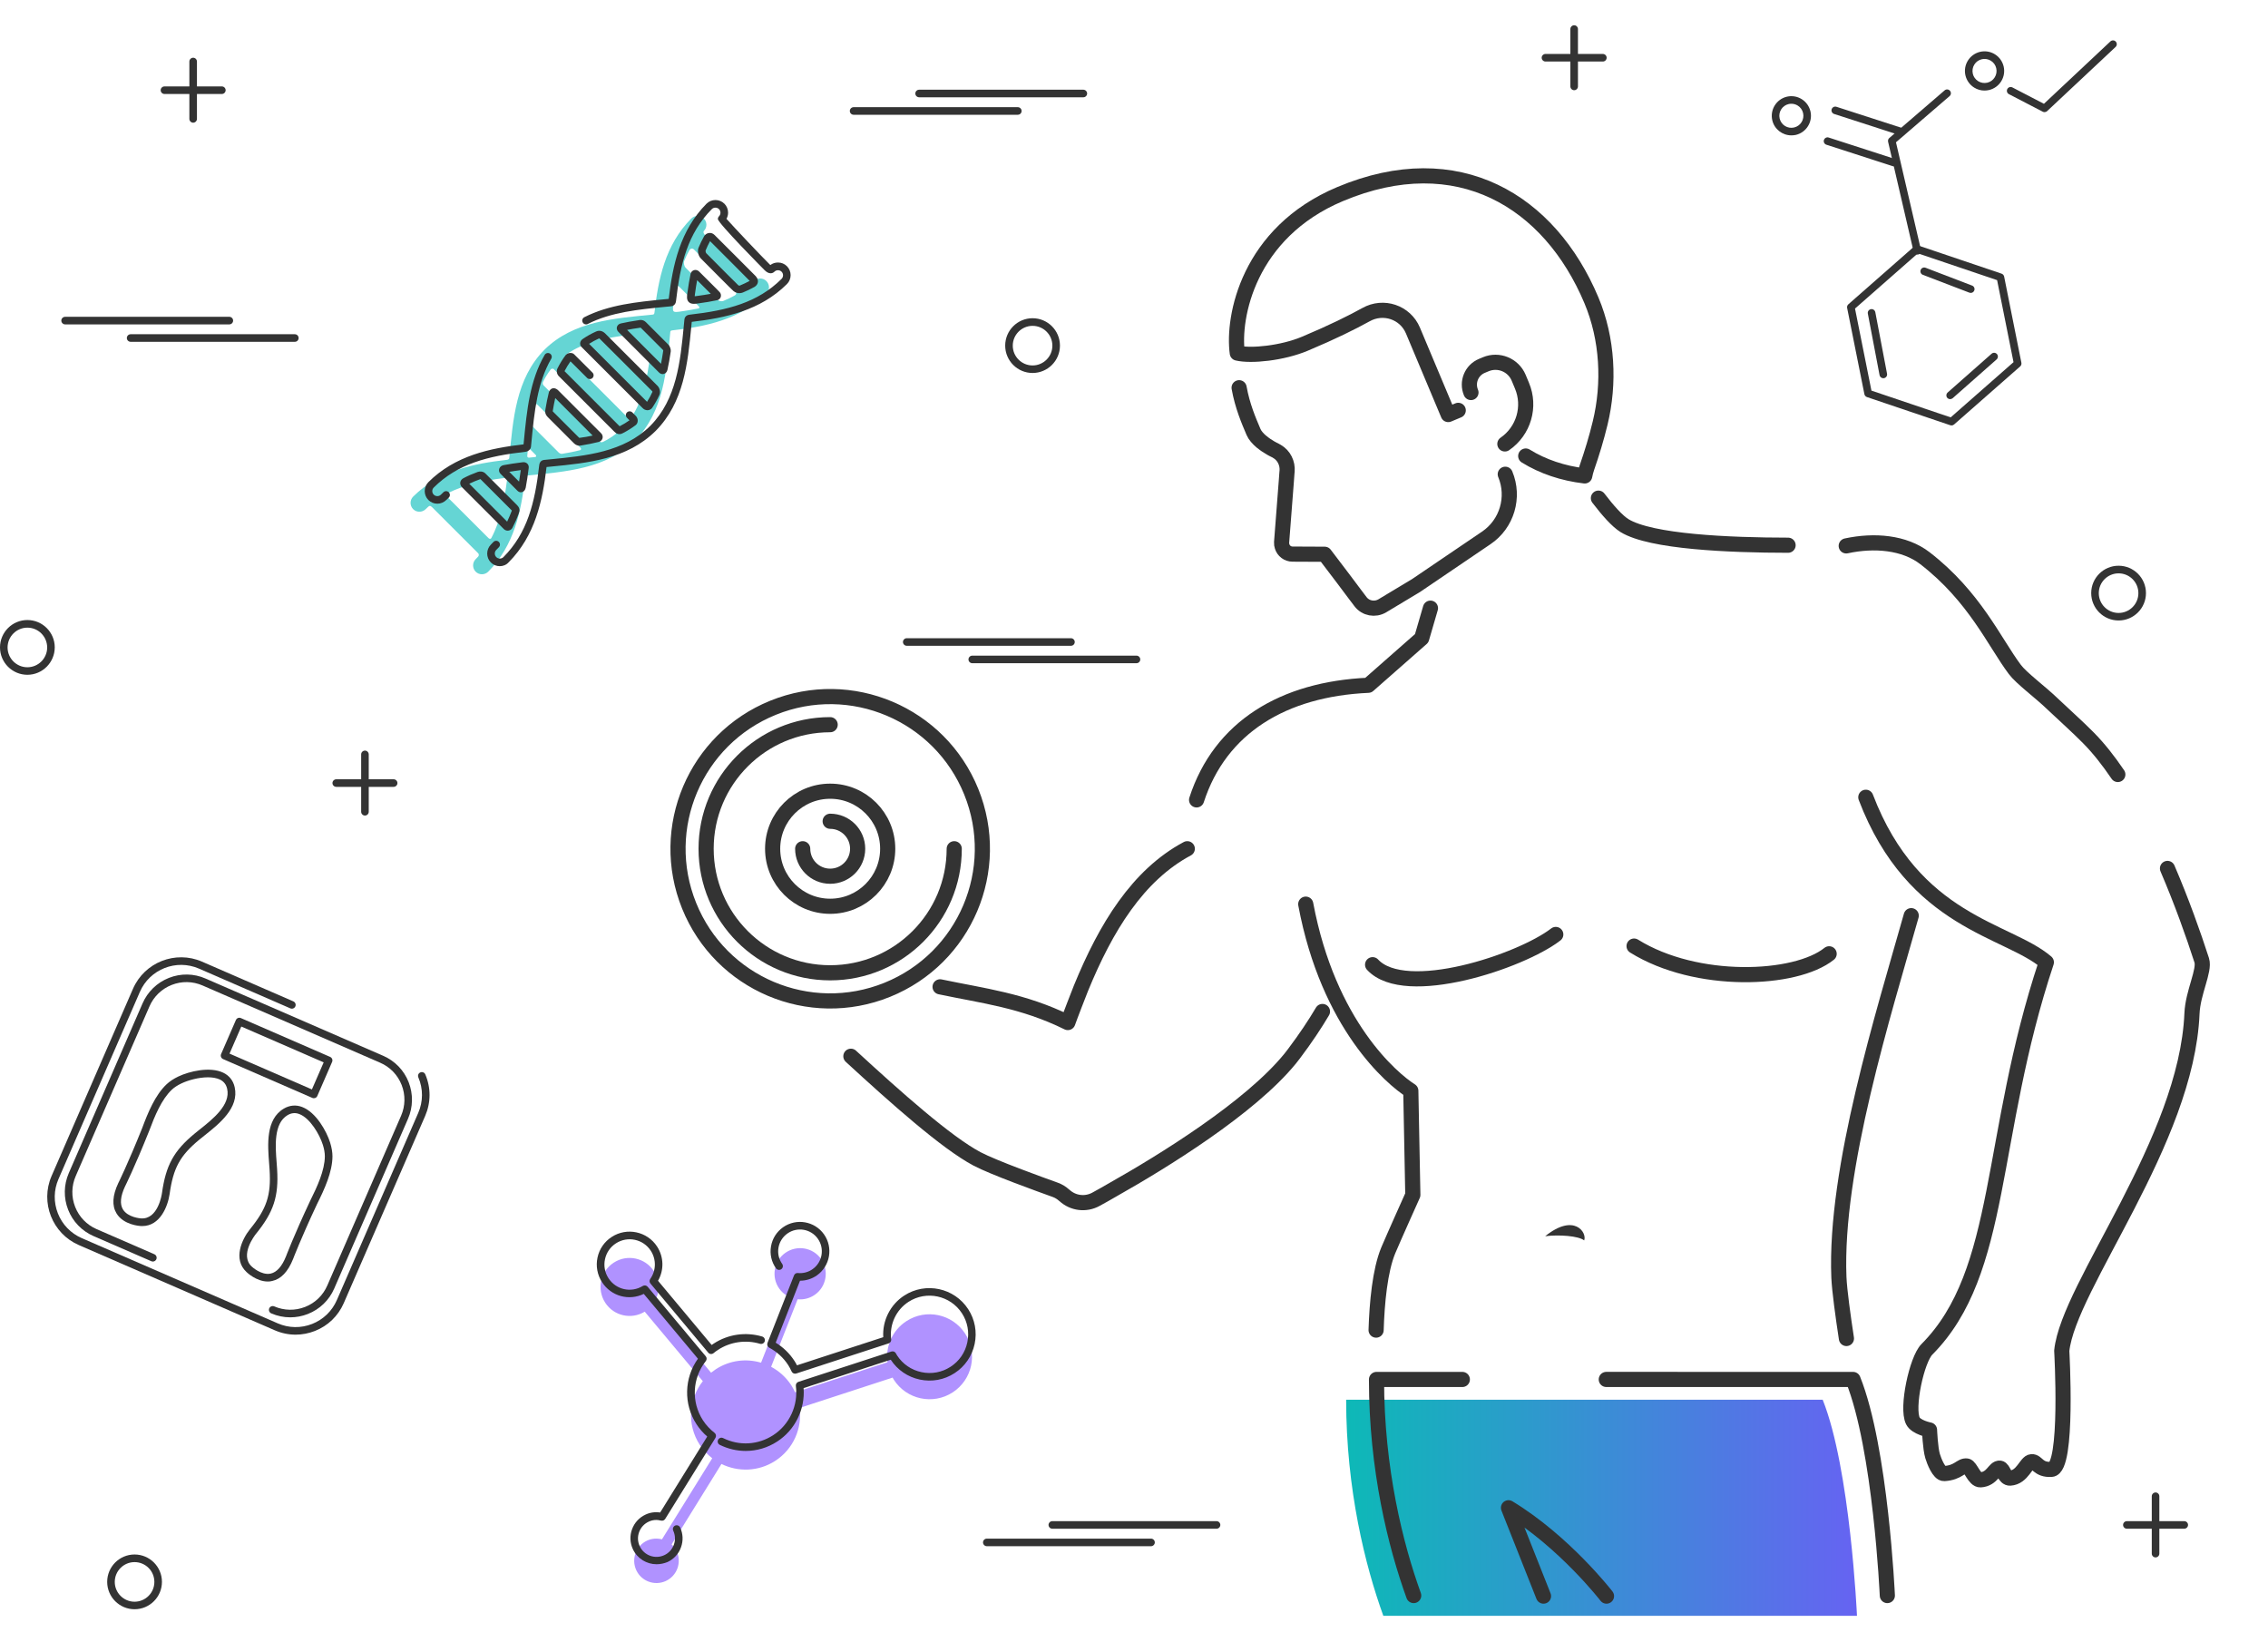 <svg xmlns="http://www.w3.org/2000/svg" width="449" height="325" viewBox="0 0 449 325" fill="none"><g clip-path="url(#clip0)"><path d="M58.53 264.23C57.12 264.23 55.72 263.94 54.39 263.36L15.6 246.49C10.35 244.21 7.93 238.07 10.21 232.82L26.32 195.77C28.6 190.51 34.74 188.1 39.99 190.38L58.08 198.25C58.46 198.42 58.63 198.86 58.47 199.24C58.31 199.62 57.86 199.8 57.48 199.63L39.39 191.76C34.89 189.81 29.65 191.87 27.69 196.37L11.58 233.42C10.63 235.6 10.59 238.01 11.46 240.22C12.33 242.43 14.01 244.17 16.19 245.12L54.98 261.99C57.16 262.94 59.57 262.98 61.79 262.11C64 261.24 65.74 259.56 66.69 257.38L82.8 220.33C83.78 218.06 83.79 215.57 82.82 213.29C82.66 212.91 82.83 212.47 83.22 212.31C83.6 212.15 84.04 212.32 84.2 212.71C85.33 215.36 85.32 218.28 84.17 220.93L68.06 257.98C66.95 260.53 64.92 262.49 62.34 263.5C61.11 263.98 59.82 264.23 58.53 264.23Z" fill="#333333"></path><path d="M57.47 260.8C56.18 260.8 54.9 260.54 53.69 260.01C53.31 259.84 53.14 259.4 53.3 259.02C53.47 258.64 53.91 258.47 54.29 258.63C56.25 259.48 58.42 259.52 60.4 258.74C62.39 257.96 63.95 256.45 64.8 254.49L79.4 220.9C80.25 218.94 80.29 216.77 79.51 214.79C78.73 212.8 77.22 211.24 75.26 210.39L40.1 195.1C38.14 194.25 35.97 194.21 33.99 194.99C32.01 195.77 30.44 197.28 29.59 199.24L14.99 232.83C14.14 234.79 14.1 236.96 14.88 238.94C15.66 240.92 17.17 242.49 19.13 243.34L30.56 248.31C30.94 248.48 31.11 248.92 30.95 249.3C30.78 249.68 30.34 249.86 29.96 249.69L18.53 244.72C16.21 243.71 14.41 241.85 13.49 239.5C12.57 237.15 12.61 234.56 13.62 232.24L28.22 198.65C29.23 196.33 31.09 194.53 33.44 193.6C35.8 192.67 38.38 192.71 40.7 193.73L75.86 209.02C78.18 210.03 79.98 211.89 80.9 214.24C81.82 216.59 81.78 219.18 80.77 221.5L66.17 255.09C65.16 257.42 63.3 259.21 60.94 260.14C59.82 260.58 58.64 260.8 57.47 260.8Z" fill="#333333"></path><path d="M62.14 217.421C62.04 217.421 61.94 217.401 61.84 217.361L44.16 209.671C43.78 209.501 43.61 209.061 43.77 208.681L46.7 201.941C46.78 201.761 46.93 201.611 47.11 201.541C47.3 201.471 47.5 201.471 47.68 201.551L65.36 209.241C65.74 209.411 65.91 209.851 65.75 210.231L62.82 216.971C62.74 217.151 62.59 217.301 62.41 217.371C62.33 217.401 62.23 217.421 62.14 217.421ZM45.44 208.591L61.75 215.681L64.08 210.321L47.77 203.231L45.44 208.591Z" fill="#333333"></path><path d="M28.17 242.73C28.06 242.73 27.94 242.73 27.82 242.72C27.7 242.71 24.45 242.53 23.06 240.21C22.14 238.69 22.26 236.68 23.41 234.24C23.44 234.19 25.29 230.46 28.15 223.33C29.29 220.27 30.71 216.8 32.98 214.66C33.58 214.09 34.37 213.57 35.31 213.12C37.43 212.11 41.56 211.09 44.22 212.38C45.4 212.95 46.17 213.94 46.46 215.24C47.38 219.33 43.4 222.49 40.5 224.79C40.16 225.06 39.83 225.32 39.54 225.56C35.63 228.77 34.3 231.21 33.57 236.45C33.21 238.84 31.69 242.73 28.17 242.73ZM41.18 213.28C39.33 213.28 37.24 213.86 35.94 214.48C35.15 214.85 34.48 215.29 34 215.75C31.97 217.67 30.63 220.95 29.54 223.87C26.65 231.08 24.77 234.86 24.75 234.89C23.84 236.83 23.7 238.36 24.33 239.42C25.31 241.05 27.88 241.21 27.9 241.21C31.29 241.47 32.03 236.46 32.06 236.24C32.83 230.69 34.41 227.82 38.56 224.4C38.86 224.15 39.19 223.89 39.54 223.61C42.13 221.55 45.69 218.73 44.97 215.56C44.78 214.7 44.31 214.1 43.53 213.72C42.89 213.42 42.06 213.28 41.18 213.28Z" fill="#333333"></path><path d="M53.03 253.71C50.75 253.71 48.89 251.92 48.8 251.83C46.05 249.27 47.92 245.31 49.47 243.38C52.81 239.27 53.69 236.63 53.37 231.58C53.35 231.19 53.31 230.78 53.28 230.34C52.99 226.65 52.58 221.59 56.2 219.47C57.35 218.8 58.6 218.69 59.82 219.16C62.58 220.22 64.64 223.94 65.35 226.18C65.66 227.17 65.82 228.1 65.82 228.93C65.8 232.05 64.23 235.45 62.76 238.39C59.5 245.33 58.04 249.22 58.02 249.26C57.01 251.78 55.62 253.23 53.89 253.6C53.6 253.68 53.31 253.71 53.03 253.71ZM50.64 244.32C50.64 244.32 50.64 244.33 50.64 244.32C50.5 244.49 47.38 248.46 49.83 250.74C49.86 250.77 51.73 252.53 53.58 252.14C54.79 251.88 55.82 250.73 56.62 248.73C56.63 248.71 58.11 244.76 61.4 237.74C62.8 234.93 64.29 231.72 64.31 228.92C64.31 228.25 64.18 227.46 63.91 226.63C63.27 224.6 61.4 221.38 59.27 220.56C58.47 220.25 57.71 220.32 56.95 220.76C54.15 222.4 54.51 226.92 54.77 230.21C54.81 230.66 54.84 231.08 54.86 231.48C55.2 236.86 54.17 239.98 50.64 244.32Z" fill="#333333"></path><path d="M133.97 307.14C133.72 306.6 133.37 306.14 132.96 305.76L142.83 289.83C146.13 291.45 150.17 291.36 153.48 289.21C157.09 286.87 158.83 282.74 158.31 278.73L176.71 272.73C176.8 272.88 176.88 273.03 176.97 273.18C179.49 277.07 184.7 278.19 188.6 275.66C192.5 273.13 193.61 267.92 191.08 264.03C188.55 260.13 183.35 259.02 179.45 261.55C176.64 263.37 175.29 266.58 175.69 269.69L157.41 275.65C157.19 275.18 156.95 274.71 156.66 274.26C155.62 272.66 154.23 271.43 152.66 270.59L157.91 257.22C159.08 257.34 160.29 257.05 161.33 256.32C163.62 254.71 164.16 251.54 162.55 249.25C160.94 246.96 157.77 246.42 155.48 248.03C153.19 249.64 152.65 252.81 154.26 255.1C154.7 255.72 155.25 256.2 155.86 256.56L150.67 269.78C147.75 268.91 144.48 269.28 141.72 271.07C141.39 271.29 141.07 271.52 140.77 271.76L129.33 258.08C130.63 256.22 130.76 253.68 129.45 251.66C127.73 249 124.17 248.24 121.51 249.97C118.85 251.69 118.09 255.25 119.82 257.91C121.52 260.53 124.99 261.3 127.64 259.68L139.14 273.44C136.34 276.98 135.94 282.04 138.53 286.03C139.22 287.09 140.06 287.97 141 288.7L131.05 304.75C130.1 304.51 129.07 304.56 128.11 305C125.9 306.02 124.94 308.64 125.96 310.85C126.98 313.06 129.6 314.01 131.81 313C134.03 311.97 134.99 309.35 133.97 307.14Z" fill="#B092FF"></path><path d="M129.98 309.68C128.03 309.68 126.16 308.57 125.29 306.69C124.71 305.44 124.65 304.04 125.13 302.75C125.6 301.46 126.55 300.43 127.8 299.85C128.7 299.43 129.69 299.29 130.69 299.44L140.01 284.4C139.19 283.69 138.48 282.87 137.89 281.97C135.3 277.98 135.43 272.84 138.17 268.99L127.45 256.16C124.52 257.58 121 256.64 119.19 253.85C118.25 252.4 117.93 250.66 118.29 248.97C118.65 247.27 119.65 245.82 121.11 244.88C124.11 242.93 128.14 243.79 130.09 246.79C131.43 248.86 131.48 251.45 130.27 253.56L140.89 266.27C141.03 266.17 141.18 266.07 141.32 265.98C144.15 264.14 147.64 263.64 150.89 264.6C151.29 264.72 151.51 265.13 151.4 265.53C151.28 265.93 150.87 266.15 150.47 266.04C147.64 265.2 144.6 265.64 142.14 267.24C141.83 267.44 141.54 267.66 141.26 267.89C140.94 268.15 140.47 268.11 140.21 267.79L128.77 254.11C128.55 253.85 128.54 253.48 128.73 253.2C129.91 251.53 129.95 249.33 128.84 247.62C127.34 245.31 124.25 244.65 121.94 246.15C120.82 246.87 120.05 247.99 119.77 249.3C119.49 250.6 119.74 251.94 120.46 253.05C121.94 255.34 124.93 256.01 127.25 254.59C127.57 254.4 127.98 254.46 128.22 254.75L139.72 268.51C139.95 268.78 139.95 269.18 139.73 269.46C137.04 272.85 136.82 277.56 139.16 281.18C139.77 282.12 140.55 282.96 141.46 283.67C141.76 283.9 141.84 284.33 141.64 284.66L131.69 300.71C131.52 300.99 131.18 301.12 130.87 301.04C130.03 300.82 129.19 300.89 128.43 301.25C127.54 301.66 126.87 302.39 126.53 303.31C126.19 304.23 126.23 305.22 126.65 306.11C127.5 307.94 129.67 308.73 131.5 307.89C132.39 307.48 133.06 306.75 133.4 305.83C133.74 304.91 133.69 303.92 133.28 303.03C133.11 302.65 133.27 302.21 133.65 302.03C134.02 301.86 134.47 302.02 134.65 302.4C135.23 303.65 135.29 305.05 134.81 306.35C134.34 307.64 133.39 308.67 132.14 309.25C131.44 309.53 130.71 309.68 129.98 309.68Z" fill="#333333"></path><path d="M147.63 287.25C145.89 287.25 144.14 286.85 142.5 286.05C142.13 285.87 141.97 285.42 142.16 285.05C142.34 284.68 142.79 284.52 143.16 284.71C146.38 286.29 150.08 286.07 153.07 284.13C156.3 282.04 158.06 278.21 157.56 274.38C157.51 274.02 157.73 273.68 158.07 273.57L176.47 267.57C176.81 267.46 177.18 267.6 177.35 267.91L177.43 268.05C177.48 268.14 177.53 268.24 177.59 268.33C178.7 270.05 180.42 271.23 182.42 271.65C184.42 272.08 186.47 271.7 188.18 270.59C189.9 269.48 191.08 267.76 191.5 265.76C191.93 263.76 191.55 261.71 190.44 260C188.14 256.46 183.39 255.44 179.85 257.74C177.4 259.33 176.05 262.24 176.43 265.15C176.48 265.51 176.26 265.85 175.92 265.96L157.64 271.92C157.27 272.04 156.88 271.87 156.72 271.52C156.49 271.01 156.26 270.6 156.02 270.22C155.09 268.79 153.8 267.61 152.29 266.81C151.95 266.63 151.8 266.23 151.94 265.87L157.19 252.5C157.31 252.19 157.63 251.98 157.96 252.03C158.99 252.13 160.03 251.86 160.87 251.26C162.82 249.89 163.28 247.18 161.91 245.24C160.54 243.29 157.84 242.83 155.89 244.2C154.95 244.87 154.32 245.86 154.12 246.99C153.92 248.13 154.18 249.27 154.85 250.22C155.09 250.56 155.01 251.03 154.67 251.27C154.33 251.51 153.86 251.43 153.62 251.09C152.72 249.82 152.37 248.27 152.64 246.74C152.9 245.21 153.75 243.87 155.02 242.97C157.65 241.12 161.28 241.75 163.13 244.37C164.98 246.99 164.35 250.63 161.73 252.49C160.75 253.18 159.58 253.55 158.38 253.55L153.57 265.82C155.05 266.72 156.32 267.95 157.27 269.41C157.45 269.69 157.62 269.97 157.78 270.3L174.86 264.73C174.66 261.46 176.25 258.28 179.01 256.49C183.25 253.74 188.93 254.95 191.68 259.19C193.01 261.24 193.46 263.69 192.95 266.08C192.44 268.47 191.03 270.52 188.98 271.85C186.93 273.18 184.48 273.63 182.09 273.12C179.71 272.61 177.67 271.22 176.34 269.19L159.09 274.81C159.41 279 157.4 283.1 153.86 285.39C151.98 286.62 149.81 287.25 147.63 287.25Z" fill="#333333"></path><path d="M151.72 55.64C151.04 54.96 149.93 54.96 149.24 55.64C149.04 55.84 148.71 55.69 148.38 55.35C146.37 53.36 139.72 46.74 139.48 46.44C139.2 46.09 139.25 45.83 139.34 45.73C140.02 45.05 140.02 43.94 139.34 43.26C138.66 42.58 137.55 42.58 136.86 43.26C131.67 48.49 130.31 55.29 129.56 61.92C129.53 62.16 129.44 62.26 129.23 62.28C121.59 63.04 113.53 63.56 107.78 69.24C102.09 74.99 101.58 83.05 100.82 90.69C100.8 90.86 100.62 91 100.39 91.03C93.78 91.78 87.01 93.14 81.79 98.32C81.11 99 81.11 100.11 81.79 100.8C82.47 101.48 83.58 101.48 84.27 100.8C84.43 100.64 84.6 100.48 84.77 100.33C85.02 100.1 85.19 100.06 85.55 100.42C87.36 102.23 94.52 109.37 94.68 109.55C94.87 109.75 94.78 110.06 94.68 110.17C94.52 110.35 94.35 110.53 94.17 110.7C93.49 111.38 93.49 112.49 94.17 113.18C94.85 113.86 95.96 113.86 96.65 113.18C101.83 107.96 103.19 101.18 103.95 94.55C103.98 94.28 104.03 94.17 104.29 94.15C111.93 93.39 119.99 92.87 125.74 87.19C131.43 81.44 131.95 73.38 132.7 65.74C132.72 65.53 132.82 65.44 133.06 65.41C139.69 64.66 146.49 63.3 151.72 58.11C152.41 57.44 152.41 56.33 151.72 55.64ZM135.43 51.71C135.75 50.93 136.11 50.18 136.52 49.46C136.63 49.26 137.06 49.07 137.38 49.39C139.19 51.19 145.12 57.1 145.52 57.53C145.99 58.04 145.67 58.37 145.45 58.5C144.73 58.9 143.99 59.26 143.22 59.57C143 59.66 142.54 59.73 142.13 59.39C141.8 59.11 137.37 54.65 135.74 53.01C135.38 52.64 135.34 51.94 135.43 51.71ZM107.6 76.29C107.4 76.09 107.43 75.76 107.49 75.63C107.93 74.74 108.45 73.9 109.04 73.12C109.14 72.99 109.5 72.95 109.59 73.04C109.59 73.04 121.58 85.01 121.81 85.26C122.04 85.5 121.98 85.85 121.87 85.94C121.11 86.52 120.3 87.03 119.43 87.46C119.1 87.62 118.9 87.6 118.62 87.31C116.7 85.38 107.78 76.47 107.6 76.29ZM112.12 70.52C112.01 70.41 112.05 70.22 112.22 70.1C113.02 69.55 113.87 69.07 114.78 68.66C114.95 68.58 115.28 68.46 115.71 68.87C116.09 69.23 124.13 77.28 126.11 79.27C126.39 79.55 126.4 80.05 126.33 80.21C125.94 81.07 125.49 81.88 124.98 82.65C124.88 82.79 124.55 82.95 124.23 82.63C123.91 82.31 112.12 70.52 112.12 70.52ZM119.45 67.56C119.18 67.28 119.41 67.16 119.56 67.13C120.65 66.88 121.79 66.68 122.96 66.51C123.16 66.48 123.47 66.33 123.85 66.72C124.17 67.04 127.24 70.11 128.25 71.12C128.45 71.32 128.53 71.71 128.51 71.85C128.33 73.09 128.12 74.29 127.86 75.45C127.83 75.59 127.69 75.81 127.44 75.56C127.2 75.31 119.72 67.83 119.45 67.56ZM129.08 66.9L128.1 65.92C128.46 65.89 128.82 65.85 129.18 65.82C129.14 66.18 129.11 66.54 129.08 66.9ZM105.18 83.5C105.36 82.38 105.58 81.3 105.84 80.25C105.94 79.86 106.17 79.93 106.4 80.13C106.4 80.13 114.68 88.43 114.91 88.64C115.14 88.85 115 89.08 114.86 89.12C113.72 89.41 112.54 89.65 111.31 89.84C111.18 89.86 110.9 89.86 110.63 89.61C110.41 89.4 106.62 85.61 105.44 84.42C105.09 84.06 105.13 83.83 105.18 83.5ZM88.5 98.33C88.17 98.01 88.4 97.78 88.55 97.7C89.43 97.24 90.35 96.84 91.31 96.5C91.46 96.45 91.84 96.41 92.05 96.63C92.22 96.81 96.91 101.49 98.29 102.87C98.66 103.24 98.62 103.39 98.48 103.78C98.13 104.73 97.73 105.65 97.26 106.54C97.2 106.66 96.95 106.77 96.73 106.55C95.17 105 88.78 98.61 88.5 98.33ZM96.08 95.62C95.87 95.41 96.1 95.21 96.28 95.18C97.51 94.95 98.77 94.76 100.06 94.61C100.26 94.59 100.42 94.68 100.39 94.91C100.23 96.22 100.04 97.5 99.81 98.75C99.78 98.92 99.66 99.23 99.42 98.96C99.22 98.74 96.95 96.49 96.08 95.62ZM104.39 90.19C104.43 89.79 104.46 89.4 104.5 89C104.51 88.85 104.61 88.61 104.89 88.9C105.07 89.09 105.65 89.66 106.04 90.05C106.26 90.27 106.12 90.46 105.97 90.48C105.57 90.52 105.16 90.56 104.75 90.6C104.44 90.63 104.37 90.43 104.39 90.19ZM133.29 60.48C133.46 59.2 133.66 57.95 133.92 56.73C133.95 56.6 134.13 56.44 134.34 56.64C135.34 57.63 138.28 60.55 138.39 60.69C138.52 60.85 138.43 61.03 138.31 61.06C137.08 61.32 135.81 61.52 134.52 61.7C133.21 61.88 133.12 61.72 133.29 60.48Z" fill="#65D5D4"></path><path d="M98.95 112.09C98.31 112.09 97.67 111.85 97.18 111.36C96.21 110.39 96.21 108.8 97.18 107.82C97.35 107.65 97.51 107.48 97.67 107.31C97.95 107 98.42 106.98 98.73 107.26C99.04 107.54 99.06 108.01 98.78 108.32C98.61 108.51 98.43 108.7 98.24 108.88C97.86 109.26 97.86 109.9 98.25 110.29C98.64 110.68 99.28 110.68 99.67 110.29C104.37 105.56 105.9 99.6 106.75 92.11C106.83 91.46 107.16 91.11 107.76 91.05L108.89 90.94C116.06 90.24 123.47 89.52 128.75 84.3C133.96 79.03 134.69 71.61 135.38 64.43L135.49 63.3C135.51 63.03 135.66 62.39 136.52 62.3C144.03 61.45 150 59.92 154.73 55.21C154.92 55.02 155.02 54.77 155.02 54.5C155.02 54.23 154.92 53.98 154.73 53.79C154.54 53.6 154.29 53.5 154.02 53.5C153.75 53.5 153.5 53.6 153.31 53.79C153.11 53.99 152.85 54.1 152.56 54.1C152.17 54.1 151.79 53.9 151.38 53.5C151.29 53.41 142.12 44.17 142.12 43.36C142.12 43.16 142.2 42.97 142.34 42.82C142.53 42.63 142.63 42.38 142.63 42.11C142.63 41.84 142.53 41.59 142.34 41.4C142.15 41.21 141.9 41.11 141.63 41.11C141.36 41.11 141.11 41.21 140.92 41.4C136.21 46.14 134.68 52.11 133.83 59.62C133.76 60.21 133.39 60.59 132.83 60.64L131.7 60.75C126.41 61.27 120.95 61.8 116.36 64.14C115.99 64.33 115.54 64.18 115.35 63.81C115.16 63.44 115.31 62.99 115.68 62.8C120.52 60.33 126.13 59.78 131.56 59.25L132.39 59.17C133.17 52.48 134.64 45.6 139.87 40.33C140.34 39.86 140.97 39.6 141.64 39.6C142.31 39.6 142.93 39.86 143.41 40.33C143.88 40.8 144.14 41.43 144.14 42.1C144.14 42.53 144.03 42.95 143.82 43.32C145.2 44.88 150.55 50.54 152.44 52.41C152.46 52.43 152.49 52.45 152.51 52.47C152.94 52.14 153.47 51.97 154.02 51.97C154.69 51.97 155.32 52.23 155.79 52.7C156.26 53.17 156.52 53.8 156.52 54.47C156.52 55.14 156.26 55.77 155.79 56.24C150.52 61.48 143.63 62.95 136.95 63.72L136.87 64.53C136.15 71.96 135.4 79.65 129.8 85.31C124.14 90.91 116.45 91.66 109.02 92.38L108.2 92.46C107.42 99.18 105.94 106.04 100.72 111.3C100.23 111.85 99.59 112.09 98.95 112.09ZM132.71 59.19C132.7 59.19 132.7 59.19 132.71 59.19V59.19ZM152.25 52.75C152.25 52.76 152.25 52.76 152.25 52.75C152.25 52.76 152.25 52.76 152.25 52.75ZM100.52 105.06C100.23 105.06 99.94 104.94 99.72 104.72C98.17 103.17 91.79 96.79 91.5 96.5C91.1 96.11 91.09 95.7 91.12 95.5C91.17 95.16 91.4 94.85 91.73 94.68C92.62 94.21 93.58 93.79 94.58 93.43C94.95 93.3 95.66 93.27 96.11 93.75C96.27 93.92 99.46 97.11 101.18 98.82L102.33 99.97C103 100.64 102.89 101.13 102.69 101.67C102.32 102.69 101.89 103.65 101.43 104.52C101.29 104.79 101.01 104.99 100.68 105.04C100.63 105.06 100.58 105.06 100.52 105.06ZM100.12 103.82C100.12 103.82 100.12 103.83 100.11 103.83C100.12 103.83 100.12 103.82 100.12 103.82ZM92.9 95.77C94.18 97.05 98.65 101.51 100.4 103.27C100.72 102.61 101.02 101.9 101.3 101.16C101.31 101.13 101.32 101.1 101.33 101.08C101.32 101.07 101.3 101.05 101.29 101.03L100.14 99.88C97.74 97.48 95.56 95.3 95.11 94.85C94.32 95.13 93.58 95.43 92.9 95.77ZM92.55 95.43L92.03 95.97L92.55 95.43C92.56 95.43 92.55 95.43 92.55 95.43ZM86.58 99.72C85.94 99.72 85.3 99.48 84.81 98.99C83.84 98.02 83.84 96.43 84.81 95.45C90.09 90.2 96.98 88.74 103.65 87.97L103.73 87.14C104.3 81.33 104.88 75.32 107.83 70.26C108.04 69.9 108.5 69.78 108.86 69.99C109.22 70.2 109.34 70.66 109.13 71.02C106.35 75.8 105.78 81.64 105.23 87.29L105.12 88.43C105.07 88.94 104.62 89.37 104.03 89.44C96.55 90.29 90.61 91.82 85.87 96.52C85.48 96.91 85.48 97.54 85.87 97.93C86.26 98.32 86.9 98.32 87.29 97.93C87.46 97.76 87.63 97.59 87.81 97.43C88.12 97.15 88.59 97.17 88.87 97.48C89.15 97.79 89.13 98.26 88.82 98.54C88.66 98.68 88.5 98.83 88.35 98.99C87.86 99.47 87.22 99.72 86.58 99.72ZM103.12 97.46C102.92 97.46 102.65 97.39 102.39 97.11C102.24 96.94 100.37 95.07 99.09 93.8C98.82 93.53 98.72 93.16 98.83 92.82C98.94 92.45 99.28 92.16 99.68 92.09C100.82 91.88 102.07 91.68 103.5 91.51C103.84 91.47 104.17 91.57 104.39 91.79C104.61 92.01 104.71 92.31 104.67 92.64C104.49 94.09 104.3 95.36 104.08 96.53C103.99 96.99 103.73 97.32 103.37 97.42C103.31 97.44 103.22 97.46 103.12 97.46ZM103.5 96.1H103.51H103.5ZM100.82 93.41C101.38 93.97 102.18 94.76 102.76 95.35C102.88 94.64 102.99 93.88 103.1 93.07C102.29 93.17 101.53 93.29 100.82 93.41ZM114.75 88.24C114.36 88.24 113.96 88.08 113.66 87.79C113.46 87.6 110.72 84.86 108.45 82.58C107.82 81.95 107.92 81.39 107.98 81.02L108.72 81.14L107.98 81.02C108.18 79.81 108.4 78.73 108.65 77.71C108.79 77.16 109.14 76.97 109.33 76.9C109.58 76.82 109.96 76.81 110.42 77.19C113.75 80.52 118.72 85.5 118.95 85.72C119.25 85.99 119.38 86.38 119.29 86.75C119.2 87.1 118.92 87.39 118.58 87.48C117.46 87.76 116.24 88.01 114.96 88.21C114.9 88.23 114.82 88.24 114.75 88.24ZM109.43 81.44C109.44 81.44 109.46 81.47 109.51 81.52C112.66 84.67 114.54 86.56 114.68 86.69C115.62 86.57 116.51 86.42 117.33 86.23C115.77 84.68 111.63 80.53 109.92 78.81C109.75 79.57 109.59 80.38 109.45 81.25C109.45 81.33 109.43 81.41 109.43 81.44ZM122.63 85.95C122.28 85.95 121.95 85.79 121.64 85.48L118.88 82.72C115.55 79.39 110.74 74.59 110.61 74.45C110.18 74.01 110.16 73.35 110.36 72.94C110.84 71.98 111.39 71.09 111.99 70.3C112.25 69.96 112.69 69.89 112.86 69.88C113.19 69.86 113.48 69.95 113.67 70.15L117.3 73.77C117.59 74.06 117.59 74.54 117.3 74.83C117.01 75.12 116.53 75.12 116.24 74.83L112.94 71.54C112.51 72.13 112.12 72.79 111.76 73.48C112.44 74.16 116.83 78.55 119.93 81.65L122.67 84.39C123.39 84.02 124.03 83.63 124.62 83.21C124.53 83.12 124.4 82.99 124.24 82.83L124.12 82.71C123.83 82.42 123.83 81.94 124.12 81.65C124.41 81.36 124.89 81.36 125.18 81.65L125.3 81.77C125.65 82.12 125.86 82.33 125.89 82.36C126.15 82.64 126.28 83.01 126.25 83.38C126.22 83.7 126.08 83.98 125.86 84.15C125.09 84.74 124.23 85.28 123.31 85.75C123.08 85.89 122.85 85.95 122.63 85.95ZM128.16 81.21C127.82 81.21 127.49 81.07 127.23 80.8C126.91 80.48 115.13 68.7 115.13 68.7C114.93 68.5 114.83 68.22 114.85 67.93C114.88 67.61 115.06 67.32 115.34 67.13C116.15 66.57 117.05 66.06 118.01 65.63C118.62 65.36 119.24 65.48 119.77 65.98C120.09 66.29 125.59 71.79 129.7 75.91L130.18 76.39C130.66 76.88 130.76 77.7 130.55 78.17C130.14 79.09 129.66 79.94 129.13 80.72C128.94 81 128.62 81.18 128.26 81.21C128.23 81.21 128.2 81.21 128.16 81.21ZM116.62 68.07C118.6 70.05 126.72 78.17 128.1 79.55C128.5 78.93 128.86 78.26 129.18 77.55C129.16 77.58 129.14 77.48 129.11 77.44L128.64 76.97C126.27 74.6 119.08 67.39 118.73 67.07C118.65 67 118.61 66.99 118.61 66.99C117.92 67.3 117.25 67.67 116.62 68.07ZM131.19 74.06C130.99 74.06 130.72 74 130.46 73.74C130.23 73.51 122.74 66.02 122.44 65.72C122.04 65.31 122.08 64.91 122.14 64.71C122.24 64.37 122.53 64.12 122.92 64.03C123.98 63.79 125.11 63.59 126.38 63.4C126.66 63.34 127.3 63.2 127.91 63.82L132.31 68.22C132.67 68.58 132.84 69.21 132.79 69.58C132.6 70.93 132.38 72.12 132.13 73.24C132.05 73.61 131.8 73.91 131.46 74.01C131.4 74.04 131.31 74.06 131.19 74.06ZM130.67 72.92C130.67 72.92 130.67 72.93 130.67 72.92C130.67 72.93 130.67 72.92 130.67 72.92ZM124.15 65.31C125.65 66.81 129.35 70.52 130.86 72.02C131.02 71.2 131.17 70.33 131.31 69.38C131.3 69.4 131.27 69.31 131.25 69.28L126.86 64.89L126.75 64.87C126.73 64.87 126.63 64.89 126.61 64.9C125.72 65.02 124.91 65.16 124.15 65.31ZM123.52 64.67L122.99 65.2L123.52 64.67ZM137.38 60.15C136.98 60.15 136.63 60.07 136.36 59.8C135.9 59.34 135.99 58.67 136.08 58.02C136.28 56.52 136.49 55.31 136.72 54.21C136.79 53.87 137.06 53.58 137.4 53.48C137.75 53.38 138.12 53.48 138.4 53.75C142.07 57.4 142.43 57.77 142.5 57.86C142.72 58.13 142.79 58.49 142.68 58.82C142.57 59.13 142.31 59.37 141.99 59.43C140.87 59.67 139.65 59.88 138.15 60.08C137.88 60.12 137.62 60.15 137.38 60.15ZM138.01 55.47C137.86 56.28 137.72 57.18 137.58 58.22C137.56 58.39 137.54 58.54 137.53 58.65C137.63 58.64 137.77 58.63 137.96 58.6C139 58.46 139.9 58.32 140.71 58.17C140.16 57.61 139.25 56.71 138.01 55.47ZM138.2 54.52C138.2 54.52 138.19 54.52 138.2 54.52C138.19 54.52 138.2 54.52 138.2 54.52ZM146.38 58.04C146 58.04 145.57 57.93 145.2 57.61C144.84 57.31 140.58 53.01 138.76 51.18C138.14 50.56 138.09 49.54 138.28 49.07C138.61 48.26 138.99 47.48 139.41 46.74C139.6 46.42 139.96 46.18 140.35 46.13C140.76 46.07 141.16 46.21 141.45 46.51C141.53 46.59 149.13 54.16 149.61 54.67C150.04 55.14 150.08 55.58 150.04 55.87C149.98 56.25 149.73 56.59 149.37 56.8C148.64 57.21 147.87 57.58 147.06 57.91C146.87 57.99 146.63 58.04 146.38 58.04ZM139.68 49.61C139.67 49.73 139.72 50.02 139.82 50.13C142.78 53.12 145.89 56.23 146.16 56.47C146.31 56.6 146.48 56.53 146.48 56.53C147.15 56.25 147.8 55.94 148.42 55.61C147.48 54.64 142.94 50.11 140.57 47.74C140.24 48.34 139.95 48.96 139.68 49.61ZM139.66 49.64C139.66 49.64 139.66 49.65 139.66 49.64C139.66 49.65 139.66 49.64 139.66 49.64Z" fill="#333333"></path><path d="M386.35 84.229C386.27 84.229 386.19 84.219 386.11 84.189L369.6 78.609C369.35 78.519 369.16 78.309 369.1 78.049L365.68 60.959C365.63 60.699 365.72 60.429 365.92 60.249L379.01 48.749C379.21 48.569 379.5 48.519 379.75 48.599L396.26 54.179C396.51 54.269 396.7 54.479 396.76 54.739L400.18 71.829C400.23 72.089 400.14 72.359 399.94 72.539L386.85 84.039C386.7 84.169 386.53 84.229 386.35 84.229ZM370.49 77.329L386.18 82.629L398.62 71.699L395.37 55.459L379.68 50.159L367.24 61.089L370.49 77.329Z" fill="#333333"></path><path d="M390.15 57.989C390.06 57.989 389.97 57.969 389.88 57.939L380.67 54.409C380.28 54.259 380.09 53.829 380.24 53.439C380.39 53.049 380.83 52.859 381.21 53.009L390.42 56.539C390.81 56.689 391 57.119 390.85 57.509C390.74 57.809 390.45 57.989 390.15 57.989Z" fill="#333333"></path><path d="M386.07 79.019C385.86 79.019 385.66 78.929 385.51 78.769C385.24 78.459 385.27 77.989 385.58 77.709L394.28 70.029C394.59 69.759 395.06 69.779 395.34 70.099C395.61 70.409 395.58 70.879 395.27 71.159L386.57 78.839C386.42 78.959 386.24 79.019 386.07 79.019Z" fill="#333333"></path><path d="M372.84 74.879C372.49 74.879 372.17 74.629 372.1 74.269L369.78 62.089C369.7 61.679 369.97 61.289 370.38 61.209C370.78 61.129 371.18 61.399 371.26 61.809L373.58 73.989C373.66 74.399 373.39 74.789 372.98 74.869C372.93 74.869 372.89 74.879 372.84 74.879Z" fill="#333333"></path><path d="M379.57 50.4C379.23 50.4 378.92 50.17 378.84 49.82L373.79 28.06C373.73 27.79 373.82 27.5 374.03 27.32L384.98 17.89C385.29 17.62 385.77 17.65 386.04 17.97C386.31 18.28 386.28 18.76 385.96 19.03L375.35 28.17L380.3 49.49C380.39 49.89 380.14 50.3 379.74 50.39C379.68 50.39 379.62 50.4 379.57 50.4Z" fill="#333333"></path><path d="M374.94 32.94C374.86 32.94 374.79 32.93 374.71 32.9L361.57 28.65C361.18 28.52 360.96 28.1 361.09 27.71C361.22 27.32 361.64 27.1 362.03 27.23L375.17 31.48C375.56 31.61 375.78 32.03 375.65 32.42C375.55 32.74 375.26 32.94 374.94 32.94Z" fill="#333333"></path><path d="M376.48 26.85C376.4 26.85 376.33 26.84 376.25 26.81L363.1 22.56C362.71 22.43 362.49 22.01 362.62 21.62C362.75 21.23 363.17 21.01 363.56 21.14L376.71 25.39C377.1 25.52 377.32 25.94 377.19 26.33C377.09 26.65 376.8 26.85 376.48 26.85Z" fill="#333333"></path><path d="M354.64 26.8C352.88 26.8 351.27 25.59 350.86 23.8C350.38 21.72 351.68 19.63 353.76 19.14C354.77 18.91 355.81 19.08 356.69 19.63C357.57 20.18 358.18 21.04 358.42 22.05C358.9 24.13 357.6 26.22 355.52 26.71C355.22 26.77 354.92 26.8 354.64 26.8ZM354.64 20.54C354.46 20.54 354.28 20.56 354.1 20.6C352.82 20.9 352.02 22.18 352.32 23.46C352.62 24.74 353.89 25.54 355.18 25.24C356.46 24.94 357.26 23.66 356.96 22.38C356.82 21.76 356.44 21.24 355.9 20.9C355.51 20.66 355.08 20.54 354.64 20.54Z" fill="#333333"></path><path d="M392.87 17.93C392.15 17.93 391.45 17.73 390.83 17.34C389.95 16.79 389.34 15.93 389.1 14.92C388.87 13.91 389.04 12.87 389.59 11.99C390.14 11.11 391 10.5 392.01 10.26C393.02 10.03 394.06 10.2 394.94 10.75C395.82 11.3 396.43 12.16 396.67 13.17C396.9 14.18 396.73 15.22 396.18 16.1C395.63 16.98 394.77 17.59 393.76 17.83C393.46 17.89 393.16 17.93 392.87 17.93ZM392.88 11.67C392.7 11.67 392.52 11.69 392.34 11.73C391.72 11.87 391.19 12.25 390.86 12.79C390.52 13.33 390.42 13.97 390.56 14.59C390.7 15.21 391.08 15.73 391.62 16.07C392.16 16.41 392.8 16.51 393.42 16.37C394.04 16.23 394.57 15.85 394.9 15.31C395.24 14.77 395.34 14.13 395.2 13.51C395.06 12.89 394.68 12.36 394.14 12.03C393.75 11.79 393.32 11.67 392.88 11.67Z" fill="#333333"></path><path d="M404.76 22.2C404.64 22.2 404.52 22.17 404.42 22.12L397.71 18.64C397.34 18.45 397.2 18 397.39 17.63C397.58 17.26 398.03 17.12 398.4 17.31L404.64 20.55L417.8 8.2C418.1 7.92 418.58 7.93 418.86 8.23C419.14 8.53 419.13 9.01 418.83 9.29L405.27 22C405.13 22.13 404.94 22.2 404.76 22.2Z" fill="#333333"></path><path d="M38.24 24.29C37.83 24.29 37.49 23.95 37.49 23.54V12.18C37.49 11.77 37.83 11.43 38.24 11.43C38.65 11.43 38.99 11.77 38.99 12.18V23.54C38.99 23.95 38.65 24.29 38.24 24.29Z" fill="#333333"></path><path d="M43.92 18.609H32.56C32.15 18.609 31.81 18.269 31.81 17.859C31.81 17.449 32.15 17.109 32.56 17.109H43.92C44.33 17.109 44.67 17.449 44.67 17.859C44.67 18.269 44.33 18.609 43.92 18.609Z" fill="#333333"></path><path d="M72.25 161.46C71.84 161.46 71.5 161.12 71.5 160.71V149.35C71.5 148.94 71.84 148.6 72.25 148.6C72.66 148.6 73 148.94 73 149.35V160.71C73 161.13 72.66 161.46 72.25 161.46Z" fill="#333333"></path><path d="M77.92 155.779H66.57C66.16 155.779 65.82 155.439 65.82 155.029C65.82 154.619 66.16 154.279 66.57 154.279H77.93C78.34 154.279 78.68 154.619 78.68 155.029C78.68 155.439 78.34 155.779 77.92 155.779Z" fill="#333333"></path><path d="M311.64 17.86C311.23 17.86 310.89 17.52 310.89 17.11V5.75C310.89 5.34 311.23 5 311.64 5C312.05 5 312.39 5.34 312.39 5.75V17.11C312.39 17.52 312.06 17.86 311.64 17.86Z" fill="#333333"></path><path d="M317.32 12.18H305.96C305.55 12.18 305.21 11.84 305.21 11.43C305.21 11.02 305.55 10.68 305.96 10.68H317.32C317.73 10.68 318.07 11.02 318.07 11.43C318.07 11.84 317.74 12.18 317.32 12.18Z" fill="#333333"></path><path d="M426.74 308.33C426.33 308.33 425.99 307.99 425.99 307.58V296.22C425.99 295.81 426.33 295.47 426.74 295.47C427.15 295.47 427.49 295.81 427.49 296.22V307.58C427.49 307.99 427.15 308.33 426.74 308.33Z" fill="#333333"></path><path d="M432.42 302.649H421.06C420.65 302.649 420.31 302.309 420.31 301.899C420.31 301.489 420.65 301.149 421.06 301.149H432.42C432.83 301.149 433.17 301.489 433.17 301.899C433.17 302.309 432.83 302.649 432.42 302.649Z" fill="#333333"></path><path d="M26.64 318.59C23.65 318.59 21.22 316.16 21.22 313.17C21.22 310.18 23.65 307.75 26.64 307.75C29.63 307.75 32.06 310.18 32.06 313.17C32.06 316.16 29.63 318.59 26.64 318.59ZM26.64 309.26C24.48 309.26 22.72 311.02 22.72 313.18C22.72 315.34 24.48 317.1 26.64 317.1C28.8 317.1 30.56 315.34 30.56 313.18C30.56 311.01 28.8 309.26 26.64 309.26Z" fill="#333333"></path><path d="M5.42 133.59C2.43 133.59 0 131.16 0 128.17C0 125.18 2.43 122.75 5.42 122.75C8.41 122.75 10.84 125.18 10.84 128.17C10.83 131.16 8.4 133.59 5.42 133.59ZM5.42 124.26C3.26 124.26 1.5 126.02 1.5 128.18C1.5 130.34 3.26 132.1 5.42 132.1C7.58 132.1 9.34 130.34 9.34 128.18C9.33 126.01 7.58 124.26 5.42 124.26Z" fill="#333333"></path><path d="M204.42 73.84C201.43 73.84 199 71.41 199 68.42C199 65.43 201.43 63 204.42 63C207.41 63 209.84 65.43 209.84 68.42C209.84 71.41 207.41 73.84 204.42 73.84ZM204.42 64.51C202.26 64.51 200.5 66.27 200.5 68.43C200.5 70.59 202.26 72.35 204.42 72.35C206.58 72.35 208.34 70.59 208.34 68.43C208.34 66.26 206.58 64.51 204.42 64.51Z" fill="#333333"></path><path d="M419.42 122.84C416.43 122.84 414 120.41 414 117.42C414 114.43 416.43 112 419.42 112C422.41 112 424.84 114.43 424.84 117.42C424.84 120.41 422.41 122.84 419.42 122.84ZM419.42 113.51C417.26 113.51 415.5 115.27 415.5 117.43C415.5 119.59 417.26 121.35 419.42 121.35C421.58 121.35 423.34 119.59 423.34 117.43C423.34 115.26 421.58 113.51 419.42 113.51Z" fill="#333333"></path><path d="M214.47 19.26H181.96C181.55 19.26 181.21 18.92 181.21 18.51C181.21 18.1 181.55 17.76 181.96 17.76H214.47C214.88 17.76 215.22 18.1 215.22 18.51C215.22 18.92 214.89 19.26 214.47 19.26Z" fill="#333333"></path><path d="M201.5 22.72H168.99C168.58 22.72 168.24 22.38 168.24 21.97C168.24 21.56 168.58 21.22 168.99 21.22H201.5C201.91 21.22 202.25 21.56 202.25 21.97C202.25 22.38 201.92 22.72 201.5 22.72Z" fill="#333333"></path><path d="M212.02 127.85H179.51C179.1 127.85 178.76 127.51 178.76 127.1C178.76 126.69 179.1 126.35 179.51 126.35H212.02C212.43 126.35 212.77 126.69 212.77 127.1C212.77 127.51 212.44 127.85 212.02 127.85Z" fill="#333333"></path><path d="M224.99 131.3H192.48C192.07 131.3 191.73 130.96 191.73 130.55C191.73 130.14 192.07 129.8 192.48 129.8H224.99C225.4 129.8 225.74 130.14 225.74 130.55C225.74 130.96 225.41 131.3 224.99 131.3Z" fill="#333333"></path><path d="M45.4 64.22H12.89C12.48 64.22 12.14 63.88 12.14 63.47C12.14 63.06 12.48 62.72 12.89 62.72H45.4C45.81 62.72 46.15 63.06 46.15 63.47C46.15 63.88 45.82 64.22 45.4 64.22Z" fill="#333333"></path><path d="M58.38 67.67H25.86C25.45 67.67 25.11 67.33 25.11 66.92C25.11 66.51 25.45 66.17 25.86 66.17H58.37C58.78 66.17 59.12 66.51 59.12 66.92C59.12 67.33 58.79 67.67 58.38 67.67Z" fill="#333333"></path><path d="M240.84 302.65H208.33C207.92 302.65 207.58 302.31 207.58 301.9C207.58 301.49 207.92 301.15 208.33 301.15H240.84C241.25 301.15 241.59 301.49 241.59 301.9C241.59 302.31 241.25 302.65 240.84 302.65Z" fill="#333333"></path><path d="M227.87 306.11H195.36C194.95 306.11 194.61 305.77 194.61 305.36C194.61 304.95 194.95 304.61 195.36 304.61H227.87C228.28 304.61 228.62 304.95 228.62 305.36C228.62 305.77 228.28 306.11 227.87 306.11Z" fill="#333333"></path><path fill-rule="evenodd" clip-rule="evenodd" d="M266.5 277.11C266.5 294.88 270.27 309.97 273.86 319.89H367.63C367.63 319.89 366.32 290.79 360.84 277.11C347.39 277.1 266.5 277.11 266.5 277.11Z" fill="url(#paint0_linear)"></path><path d="M168.45 209.11C177.4 217.34 187.38 226.23 193.42 229.43C196.7 231.16 205.86 234.46 208.92 235.56C209.59 235.8 210.17 236.17 210.7 236.65L210.75 236.68C212.45 238.23 214.93 238.54 216.96 237.43C217.95 236.9 219.12 236.23 220.45 235.46C230.12 230 247.43 219.37 255.4 209.6C255.69 209.25 255.93 208.93 256.17 208.61C258.49 205.53 260.34 202.74 261.81 200.25" stroke="#333333" stroke-width="3" stroke-miterlimit="10" stroke-linecap="round" stroke-linejoin="round"></path><path d="M235.05 168.029C225.22 173.279 218.91 183.659 214.01 195.619C213.61 196.659 213.13 197.859 212.7 198.979C212.41 199.729 212.14 200.439 211.93 200.999C211.61 201.849 211.4 202.439 211.4 202.439C202.47 198.039 194.7 197.179 186.11 195.369" stroke="#333333" stroke-width="3" stroke-miterlimit="10" stroke-linecap="round" stroke-linejoin="round"></path><path d="M258.5 179C263 203 275.61 213.6 279.3 215.94L279.7 236.56C279.7 236.56 276 244.79 274.83 247.56C273.18 251.56 272.6 257.94 272.43 263.33" stroke="#333333" stroke-width="3" stroke-miterlimit="10" stroke-linecap="round" stroke-linejoin="round"></path><path d="M283.19 120.399L281.45 126.369L270.88 135.669C254.09 136.419 241.55 143.969 236.89 158.359" stroke="#333333" stroke-width="3" stroke-miterlimit="10" stroke-linecap="round" stroke-linejoin="round"></path><path d="M353.99 107.94C342.32 107.93 326.86 107.27 321.61 104.06C320.16 103.16 318.31 101.07 316.44 98.62" stroke="#333333" stroke-width="3" stroke-miterlimit="10" stroke-linecap="round" stroke-linejoin="round"></path><path d="M365.54 264.989C364.87 260.599 364.17 255.539 364.05 252.889C363.19 231.419 372.92 200.619 378.37 181.279" stroke="#333333" stroke-width="3" stroke-miterlimit="10" stroke-linecap="round" stroke-linejoin="round"></path><path fill-rule="evenodd" clip-rule="evenodd" d="M313.62 245.57C314.23 244.06 311.68 240.08 305.9 244.74C308.63 244.4 312.51 244.67 313.62 245.57Z" fill="#333333"></path><path d="M298 93.89C299.89 98.42 298.35 103.72 294.24 106.49L280.34 115.92L273.65 119.94C272.21 120.79 270.35 120.45 269.34 119.11L268.19 117.59L265.85 114.47L262.25 109.73L255.88 109.7C254.92 109.7 254.1 109.06 253.83 108.18C253.75 107.94 253.7 107.67 253.72 107.38L254.65 95.34L254.78 93.56L254.81 93.29C254.94 91.72 254.2 90.17 252.81 89.37C252.73 89.32 252.65 89.26 252.54 89.21C252.19 89.05 251.85 88.86 251.53 88.68C250.89 88.31 250.3 87.91 249.8 87.48C249.77 87.48 249.77 87.48 249.77 87.48C249.02 86.84 248.44 86.17 248.17 85.54C247.2 83.26 245.96 80.39 245.31 76.76" stroke="#333333" stroke-width="3" stroke-miterlimit="10" stroke-linecap="round" stroke-linejoin="round"></path><path d="M302.05 90.28C305.45 92.38 309.41 93.71 313.73 94.22C313.84 93.64 313.99 93.09 314.18 92.53C315.13 89.79 316.05 86.81 316.79 83.73C318.69 75.88 318.28 67.12 315.06 59.46C306.8 39.81 288.62 28.63 265.31 38.42C247.08 46.08 243.98 62.85 244.95 69.9C247.65 70.55 253.87 69.93 258.35 68.04C263.83 65.74 267.69 63.81 270.42 62.3C273.88 60.35 278.2 61.82 279.72 65.43L286.71 82.07L288.69 81.24" stroke="#333333" stroke-width="3" stroke-miterlimit="10" stroke-linecap="round" stroke-linejoin="round"></path><path d="M297.92 87.889C301.64 85.329 303.06 80.499 301.3 76.34L300.65 74.779C299.58 72.24 296.66 71.049 294.12 72.12L293.36 72.439C291.31 73.299 290.35 75.659 291.21 77.71" stroke="#333333" stroke-width="3" stroke-miterlimit="10" stroke-linecap="round" stroke-linejoin="round"></path><path d="M419.27 153.329C417.42 150.599 415.48 148.129 413.44 146.069C411.03 143.649 409.93 142.739 406.22 139.239C403.92 137.019 400.15 134.249 398.87 132.519C394.85 127.159 390.94 118.119 381.08 110.509C377.006 107.366 371.051 106.879 365.5 108.072M369.38 157.839C378.86 182.709 397.5 183.969 405.12 190.509C393.62 225.079 396.77 251.749 381.47 267.139C379.46 269.159 377.4 278.739 378.7 281.309C379.36 282.599 381.99 283.099 381.99 283.099C381.99 283.099 382.14 286.759 382.6 288.269C382.9 289.269 383.88 291.789 384.89 291.729C387.72 291.569 388.2 290.069 389.37 290.229C390.09 290.329 390.89 293.039 392.07 292.969C394.49 292.829 394.82 290.519 395.93 290.659C396.62 290.739 396.82 292.699 397.95 292.629C400.43 292.479 401.1 289.449 402.2 289.379C403.32 289.309 403.46 291.059 406.12 290.899C409.5 290.709 408.17 267.419 408.17 267.419C409.51 254.579 432.9 225.979 433.95 200.639C434.13 196.469 436.52 192.129 435.88 190.119C434.2 184.909 431.9 178.459 429.1 171.929" stroke="#333333" stroke-width="3" stroke-miterlimit="10" stroke-linecap="round" stroke-linejoin="round"></path><path d="M175.649 195.958C191.071 189.721 198.517 172.164 192.281 156.742C186.044 141.319 168.487 133.873 153.065 140.109C137.642 146.346 130.196 163.903 136.432 179.326C142.669 194.748 160.226 202.194 175.649 195.958Z" stroke="#333333" stroke-width="3" stroke-miterlimit="10" stroke-linecap="round" stroke-linejoin="round"></path><path d="M188.91 168.03C188.91 181.59 177.91 192.59 164.35 192.59C150.79 192.59 139.79 181.59 139.79 168.03C139.79 154.47 150.79 143.47 164.35 143.47" stroke="#333333" stroke-width="3" stroke-miterlimit="10" stroke-linecap="round" stroke-linejoin="round"></path><path fill-rule="evenodd" clip-rule="evenodd" d="M175.74 168.03C175.74 174.32 170.64 179.42 164.35 179.42C158.06 179.42 152.96 174.32 152.96 168.03C152.96 161.74 158.06 156.64 164.35 156.64C170.64 156.64 175.74 161.74 175.74 168.03Z" stroke="#333333" stroke-width="3" stroke-miterlimit="10" stroke-linecap="round" stroke-linejoin="round"></path><path d="M164.35 162.59C167.36 162.59 169.79 165.03 169.79 168.03C169.79 171.04 167.35 173.47 164.35 173.47C161.34 173.47 158.91 171.03 158.91 168.03" stroke="#333333" stroke-width="3" stroke-miterlimit="10" stroke-linecap="round" stroke-linejoin="round"></path><path d="M373.64 315.88C373.64 315.88 372.33 286.78 366.85 273.1C360.464 273.095 338.901 273.095 318 273.096M279.87 315.88C276.28 305.96 272.51 290.87 272.51 273.1C272.51 273.1 284.906 273.101 289.5 273.1" stroke="#333333" stroke-width="3" stroke-miterlimit="10" stroke-linecap="round" stroke-linejoin="round"></path><path d="M362.12 188.83C355.45 194.18 335.84 194.98 323.5 187.3" stroke="#333333" stroke-width="3" stroke-miterlimit="10" stroke-linecap="round" stroke-linejoin="round"></path><path d="M308 185C301.11 190.332 278.218 197.97 271.737 190.986" stroke="#333333" stroke-width="3" stroke-miterlimit="10" stroke-linecap="round" stroke-linejoin="round"></path><path d="M305.57 315.99L298.64 298.5C309.73 305.23 318.04 315.99 318.04 315.99" stroke="#333333" stroke-width="3" stroke-miterlimit="10" stroke-linecap="round" stroke-linejoin="round"></path></g><defs><linearGradient id="paint0_linear" x1="266.501" y1="298.493" x2="367.635" y2="298.493" gradientUnits="userSpaceOnUse"><stop stop-color="#0DB9B7"></stop><stop offset="1" stop-color="#6663F2"></stop></linearGradient><clipPath id="clip0"><rect width="437.51" height="314.88" fill="white" transform="translate(0 5)"></rect></clipPath></defs></svg>